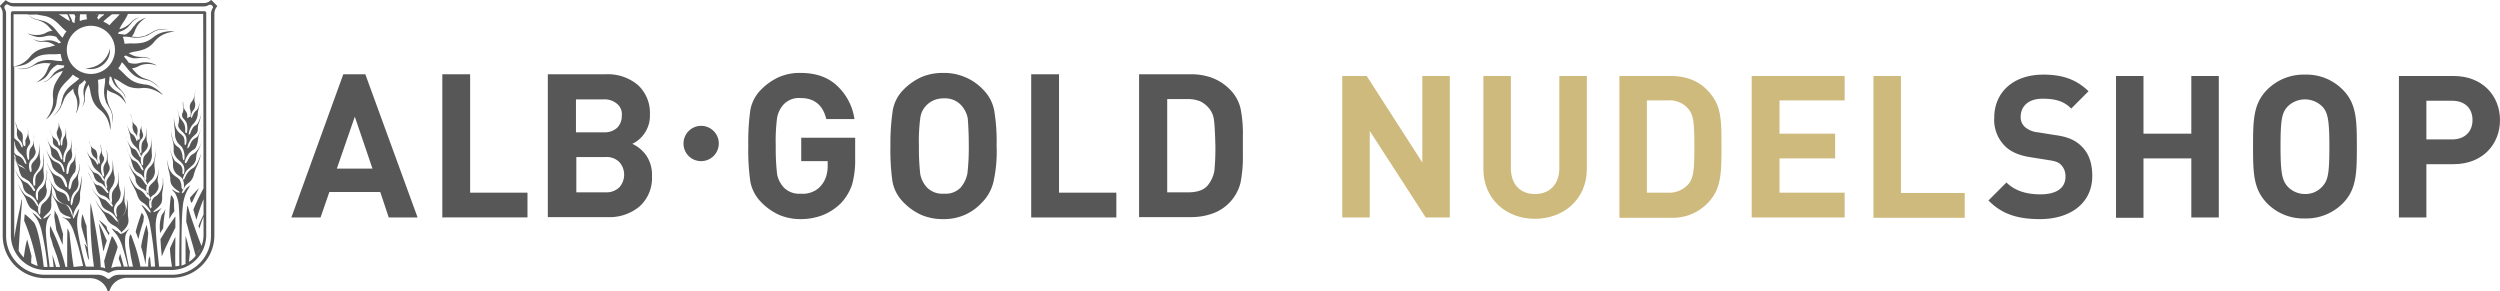 <svg xmlns="http://www.w3.org/2000/svg" width="600" height="69.932" viewBox="0 0 600 69.932">
  <g id="ALB-GOLD_Nudelshop_quer_large" transform="translate(300 34.966)">
    <g id="Gruppe_6915" data-name="Gruppe 6915" transform="translate(-300 -34.966)">
      <path id="Pfad_98678" data-name="Pfad 98678" d="M426.389,59.448h-5.862l-13.433-20.76v20.76H400.5V25.5h5.862l13.351,20.76V25.5h6.594V59.448Z" transform="translate(-78.356 -7.264)" fill="#ceba7c"/>
      <path id="Pfad_98679" data-name="Pfad 98679" d="M466.93,47.807c0,7.246-5.536,11.967-12.456,11.967S442.1,55.052,442.1,47.807V25.5h6.594V47.562c0,3.908,2.2,6.269,5.78,6.269s5.862-2.361,5.862-6.269V25.5h6.594V47.807Z" transform="translate(-86.089 -7.264)" fill="#ceba7c"/>
      <path id="Pfad_98680" data-name="Pfad 98680" d="M494.412,25.5c4.64,0,7.9,1.71,10.176,4.966C506.7,33.4,506.7,36.9,506.7,42.515s-.081,9.118-2.117,12.049a11.7,11.7,0,0,1-10.176,4.966H482.2V25.5Zm-5.617,5.862V53.505h5.048a6.052,6.052,0,0,0,4.966-2.117c1.221-1.465,1.384-3.582,1.384-8.955s-.163-7.49-1.384-8.955a5.841,5.841,0,0,0-4.966-2.117Z" transform="translate(-93.543 -7.264)" fill="#ceba7c"/>
      <path id="Pfad_98681" data-name="Pfad 98681" d="M543.507,31.362H527.876V39.34h13.351v5.943H527.876v8.223h15.631v5.943H521.2V25.5h22.307v5.862Z" transform="translate(-100.793 -7.264)" fill="#ceba7c"/>
      <path id="Pfad_98682" data-name="Pfad 98682" d="M563.694,53.587H579V59.53H557.1V25.5h6.594V53.587Z" transform="translate(-107.466 -7.264)" fill="#ceba7c"/>
      <path id="Pfad_98683" data-name="Pfad 98683" d="M615.016,29.089l-4.152,4.152c-1.791-1.791-3.826-2.361-6.92-2.361-3.5,0-5.21,1.954-5.21,4.315a3.136,3.136,0,0,0,.977,2.442,5.474,5.474,0,0,0,3.094,1.3l4.071.651c3.094.407,4.966,1.221,6.432,2.687,1.791,1.71,2.605,4.071,2.605,7.164,0,6.594-5.373,10.339-12.537,10.339-5.129,0-9.037-1.058-12.375-4.478l4.315-4.315c2.117,2.117,5.048,2.849,8.141,2.849,3.908,0,6.024-1.547,6.024-4.233a3.869,3.869,0,0,0-1.058-2.849c-.651-.651-1.384-.9-3.012-1.14l-4.071-.651c-2.849-.407-5.047-1.3-6.513-2.849a8.853,8.853,0,0,1-2.442-6.676c0-6.024,4.478-10.339,11.8-10.339C608.748,25.1,612.086,26.24,615.016,29.089Z" transform="translate(-113.768 -7.19)" fill="#575757"/>
      <path id="Pfad_98684" data-name="Pfad 98684" d="M653.268,59.448h-6.594V45.283H635.194V59.53H628.6V25.5h6.594V39.34h11.479V25.5h6.594Z" transform="translate(-120.757 -7.264)" fill="#575757"/>
      <path id="Pfad_98685" data-name="Pfad 98685" d="M690.493,28.682c3.338,3.338,3.419,7.246,3.419,13.677s-.081,10.339-3.419,13.677a12.326,12.326,0,0,1-9.037,3.582,12.194,12.194,0,0,1-9.037-3.582C669.081,52.617,669,48.791,669,42.359s.081-10.339,3.419-13.677a12.326,12.326,0,0,1,9.037-3.582A12.194,12.194,0,0,1,690.493,28.682Zm-13.27,4.152c-1.3,1.465-1.628,3.094-1.628,9.525s.407,8.06,1.628,9.525a5.736,5.736,0,0,0,4.233,1.872,5.454,5.454,0,0,0,4.233-1.872c1.3-1.465,1.628-3.012,1.628-9.525s-.407-8.141-1.628-9.525a5.9,5.9,0,0,0-8.467,0Z" transform="translate(-128.267 -7.19)" fill="#575757"/>
      <path id="Pfad_98686" data-name="Pfad 98686" d="M725.107,25.5c7,0,11.153,4.8,11.153,10.583s-4.152,10.583-11.153,10.583h-6.513V59.448H712V25.5Zm-6.513,5.862v9.362h6.187c3.012,0,4.885-1.872,4.885-4.64,0-2.849-1.872-4.64-4.885-4.64h-6.187Z" transform="translate(-136.261 -7.264)" fill="#575757"/>
      <g id="Gruppe_6914" data-name="Gruppe 6914">
        <path id="SCHRIFTZUG" d="M189.045,45.767a4.233,4.233,0,1,0-4.233-4.233,4.2,4.2,0,0,0,4.233,4.233m99.647,13.514V53.338H274.933V24.926h-6.676V59.281Zm-63.419-7.9a21.81,21.81,0,0,0,.733-6.187V40.15H213.061v5.617h6.35v1.3A8.62,8.62,0,0,1,219,49.593a6.5,6.5,0,0,1-1.71,2.605,5.83,5.83,0,0,1-4.315,1.384,5.178,5.178,0,0,1-4.071-1.465,6.607,6.607,0,0,1-1.628-3.175,54.137,54.137,0,0,1-.326-6.839,42.448,42.448,0,0,1,.326-6.757,6.516,6.516,0,0,1,1.628-3.256,5.106,5.106,0,0,1,3.989-1.465c3.338,0,5.373,1.71,6.187,5.047h6.757a13.5,13.5,0,0,0-4.071-7.9c-2.2-2.117-5.129-3.175-8.874-3.175a12.532,12.532,0,0,0-5.129.977,14.344,14.344,0,0,0-4.315,3.012,9.223,9.223,0,0,0-2.605,4.966,55.174,55.174,0,0,0-.488,8.548,54.457,54.457,0,0,0,.488,8.548,9.516,9.516,0,0,0,2.605,4.966,14.009,14.009,0,0,0,4.4,3.094,13.089,13.089,0,0,0,5.129.977,14.531,14.531,0,0,0,5.292-.977,13.012,13.012,0,0,0,4.4-2.931,12.322,12.322,0,0,0,2.605-4.4m-77.91,7.9V53.338H133.6V24.926h-6.676V59.281ZM312.138,36a5.361,5.361,0,0,0-1.221-2.931,6.425,6.425,0,0,0-2.035-1.628,7.822,7.822,0,0,0-2.931-.57H300.9V53.257h5.047c2.2,0,3.745-.57,4.64-1.628a7.656,7.656,0,0,0,1.628-3.5,55.2,55.2,0,0,0,.244-6.187c-.081-2.768-.163-4.722-.326-5.943m6.35,14.98a10.505,10.505,0,0,1-6.839,7.408,15.06,15.06,0,0,1-5.129.814H294.146V24.926h12.374a14.28,14.28,0,0,1,5.048.814,11.833,11.833,0,0,1,4.315,2.768,9.565,9.565,0,0,1,2.605,4.559,30.374,30.374,0,0,1,.57,6.676v4.4a32,32,0,0,1-.57,6.839M253.278,42.1a55.582,55.582,0,0,1-.326,6.594,7.426,7.426,0,0,1-1.628,3.419,4.991,4.991,0,0,1-3.989,1.465,5.178,5.178,0,0,1-4.071-1.465,6.607,6.607,0,0,1-1.628-3.175,53.541,53.541,0,0,1-.326-6.757,42.448,42.448,0,0,1,.326-6.757,5.139,5.139,0,0,1,1.221-2.768,5.616,5.616,0,0,1,1.954-1.465,6.069,6.069,0,0,1,2.524-.488,5.237,5.237,0,0,1,4.315,1.872,6.551,6.551,0,0,1,1.384,2.931c.081,1.058.244,3.338.244,6.594m6.676,0a45.163,45.163,0,0,0-.57-8.467,9.582,9.582,0,0,0-2.687-5.047,12.515,12.515,0,0,0-4.4-3.012,12.806,12.806,0,0,0-5.129-.977,13.212,13.212,0,0,0-5.21.977,14.344,14.344,0,0,0-4.315,3.012,9.223,9.223,0,0,0-2.605,4.966,53.1,53.1,0,0,0-.57,8.548,54.457,54.457,0,0,0,.488,8.548,9.516,9.516,0,0,0,2.605,4.966,14.009,14.009,0,0,0,4.4,3.094,13.089,13.089,0,0,0,5.129.977,12.532,12.532,0,0,0,5.129-.977,12.335,12.335,0,0,0,4.071-2.849,10.536,10.536,0,0,0,2.931-5.21,33.4,33.4,0,0,0,.733-8.548m-90.529,3.908a4.306,4.306,0,0,0-3.338-1.221h-7v8.467h7a4.427,4.427,0,0,0,3.338-1.221,4.55,4.55,0,0,0,0-6.024m-.57-14A4.621,4.621,0,0,0,165.6,30.95H159v7.9H165.6a4.49,4.49,0,0,0,3.256-1.058,3.987,3.987,0,0,0,1.14-2.931,3.2,3.2,0,0,0-1.14-2.849m3.663,9.607a8.374,8.374,0,0,1,3.338,2.768,8.176,8.176,0,0,1,1.384,4.966,9.153,9.153,0,0,1-2.931,7.246,11.172,11.172,0,0,1-7.653,2.605h-14.41V24.926h13.84a11.179,11.179,0,0,1,7.815,2.605,9.135,9.135,0,0,1,2.849,7.083,7.453,7.453,0,0,1-1.3,4.478,7.187,7.187,0,0,1-2.931,2.524m-62.361,5.943h-8.548L105.924,35.1Zm10.828,11.723L108.448,24.926h-5.292L90.7,59.281h7l2.117-6.106H112.03l2.035,6.106Z" transform="translate(-20.768 -7.097)" fill="#575757"/>
        <g id="WAPPEN">
          <path id="Pfad_98687" data-name="Pfad 98687" d="M36.505,71.075a2.3,2.3,0,0,1-.57-.9c-.081-.244-.163-.407-.081-.57l-.733-.733L33.9,67.9c.977,1.384,1.791,2.605,2.442,3.745A1.177,1.177,0,0,1,36.505,71.075Z" transform="translate(-10.209 -15.146)" fill="#575757"/>
          <path id="Pfad_98688" data-name="Pfad 98688" d="M29.037,66.2a9.253,9.253,0,0,0-.244,3.012c.326,1.221.733,2.605,1.221,4.233l.244.733-.488-.57a1.124,1.124,0,0,0-.244-.326c.244.977.488,2.117.814,3.419.081.244.244.407.326.651-.081-.407-.081-.9-.163-1.3-.081-.57-.081-1.058-.163-1.628-.163-1.872-.244-3.664-.326-5.455l-.244-.57C29.526,67.584,29.281,66.933,29.037,66.2Z" transform="translate(-9.254 -14.83)" fill="#575757"/>
          <path id="Pfad_98689" data-name="Pfad 98689" d="M21.614,66.4a10.5,10.5,0,0,1-.733-1.3,11.047,11.047,0,0,1-.081,1.465c.163,1.058.326,2.035.488,3.256h0c.57,1.3,1.058,2.524,1.547,3.582,0-.9,0-1.71.081-2.524A12.558,12.558,0,0,0,22.51,69.5C22.347,68.845,21.614,66.4,21.614,66.4Z" transform="translate(-7.774 -14.625)" fill="#575757"/>
          <path id="Pfad_98690" data-name="Pfad 98690" d="M61.126,62.082l.244-.244c.488-1.058.977-2.117,1.628-3.338-.733.733-1.465,1.547-2.2,2.361A4.408,4.408,0,0,0,61.126,62.082Z" transform="translate(-15.21 -13.398)" fill="#575757"/>
          <path id="Pfad_98691" data-name="Pfad 98691" d="M55.921,64.508c-.081-.977-.081-1.791-.081-2.687a2.361,2.361,0,0,0-.733-1.221h0a47.08,47.08,0,0,0-.407,5.78l.081-.163A8.924,8.924,0,0,1,55.921,64.508Z" transform="translate(-14.076 -13.789)" fill="#575757"/>
          <path id="Pfad_98692" data-name="Pfad 98692" d="M52.426,76.507c.57-1.465,1.3-3.012,2.28-4.966l.977-1.954V66.9c-.244.326-.407.57-.651.9-1.221,1.71-2.117,3.175-2.931,4.559C52.181,73.739,52.263,75.123,52.426,76.507Z" transform="translate(-13.593 -14.96)" fill="#575757"/>
          <path id="Pfad_98693" data-name="Pfad 98693" d="M35.528,72.4A37.293,37.293,0,0,0,33.9,68.9c.326,1.872.651,3.826,1.058,6.431l.081.326c.244-.814.488-1.71.814-2.524-.081-.163-.163-.407-.244-.57Z" transform="translate(-10.209 -15.331)" fill="#575757"/>
          <path id="Pfad_98694" data-name="Pfad 98694" d="M45.451,72.15a35.332,35.332,0,0,1,1.221-4.315c0-.407.081-.733.081-1.14,0-.081-.081-.163-.081-.244a7.509,7.509,0,0,0-.407-.651,43.326,43.326,0,0,0-1.384,4.233l-.081.407c.244.488.407,1.058.651,1.71Z" transform="translate(-12.236 -14.755)" fill="#575757"/>
          <path id="Pfad_98695" data-name="Pfad 98695" d="M46.4,74.692a32.138,32.138,0,0,1,1.058,4.233c.081-1.221.163-2.524.326-4.152.163-1.465.244-2.442.326-3.419-.163-.733-.244-1.384-.407-1.954a37.651,37.651,0,0,0-1.221,4.64C46.481,74.285,46.4,74.447,46.4,74.692Z" transform="translate(-12.533 -15.424)" fill="#575757"/>
          <path id="Pfad_98696" data-name="Pfad 98696" d="M53.284,64.6a3.194,3.194,0,0,1-.651,1.14c-.163.244-.326.407-.326.57a9.479,9.479,0,0,0-.407,2.28,15.048,15.048,0,0,0,.081,1.872c.244-.407.488-.733.733-1.14A35.951,35.951,0,0,1,53.284,64.6Z" transform="translate(-13.555 -14.528)" fill="#575757"/>
          <path id="Pfad_98697" data-name="Pfad 98697" d="M29.9,22.122A4.639,4.639,0,0,0,34.622,20.9a4.409,4.409,0,0,0,1.221-3.5A5.9,5.9,0,0,1,29.9,22.122Z" transform="translate(-9.466 -5.758)" fill="#575757"/>
          <path id="Pfad_98698" data-name="Pfad 98698" d="M56.9,4.484l-1.3-1.3L55.519,3.1h-.081a2.343,2.343,0,0,1-1.71.733H7.975a2.627,2.627,0,0,1-1.71-.651H6.1l-1.3,1.3v.163a2.627,2.627,0,0,1,.651,1.71V59.681A10.18,10.18,0,0,0,15.628,69.857H26.455a4.4,4.4,0,0,1,4.152,3.012c0,.081.081.163.244.163s.163-.081.244-.163a4.373,4.373,0,0,1,4.152-3.094H46.075A10.18,10.18,0,0,0,56.252,59.6V6.356a2.627,2.627,0,0,1,.651-1.71V4.565C56.985,4.565,56.9,4.484,56.9,4.484Zm-1.058.57a2.7,2.7,0,0,0-.407,1.3V59.681a9.364,9.364,0,0,1-9.362,9.362h-12.7a3.014,3.014,0,0,0-2.117.814.59.59,0,0,1-.814,0,3.429,3.429,0,0,0-2.117-.814h-12.7a9.364,9.364,0,0,1-9.362-9.362V6.356a2.46,2.46,0,0,0-.407-1.3V4.81a.7.7,0,0,1,.651-.651.3.3,0,0,1,.244.081,2.46,2.46,0,0,0,1.3.407H53.728a2.46,2.46,0,0,0,1.3-.407h.244a.7.7,0,0,1,.651.651A.252.252,0,0,1,55.845,5.054Z" transform="translate(-4.8 -3.1)" fill="#575757"/>
          <path id="Pfad_98699" data-name="Pfad 98699" d="M54.4,6.4H8.488C8.163,6.4,8,6.644,8,6.97V60.131a8.373,8.373,0,0,0,8.385,8.385H28.923a4.414,4.414,0,0,1,2.035.488.814.814,0,0,0,.977,0,4.181,4.181,0,0,1,2.035-.488H46.507a8.373,8.373,0,0,0,8.385-8.385V6.888C54.974,6.644,54.73,6.4,54.4,6.4Zm-20.271.733a14.555,14.555,0,0,1-1.058,1.14c-.407.407-.9.9-1.3,1.384l-.081.081h-.081a4.859,4.859,0,0,0-1.221-.733l-.163-.081.081-.163A18.385,18.385,0,0,1,31.772,7.54c.163-.163.326-.244.488-.407Zm-1.14,8.548a5.78,5.78,0,1,1-5.78-5.78A5.8,5.8,0,0,1,32.993,15.681ZM30.388,7.133h0a.252.252,0,0,0-.081.163v.081h-.081a6.607,6.607,0,0,0-1.058.9L29,8.435l-.081-.163c0-.081-.081-.081-.081-.163a.08.08,0,0,0-.081-.081l-.081-.081.081-.081.081-.081a5.609,5.609,0,0,0,.244-.651Zm-1.791,0-.081.163-.081-.163Zm-2.442,0a4.642,4.642,0,0,0,.081,1.058l.081.163h-.163a6.9,6.9,0,0,0-1.384.326l-.163.081L24.526,8.6a11.7,11.7,0,0,1,.081-1.465Zm-2.931,0h0c.081.163.163.244.163.326s0,.081.081.081V7.7a12.155,12.155,0,0,0-.163,1.384v.163l-.163-.081c-.081,0-.163-.081-.244-.081a.08.08,0,0,1-.081-.081h-.081V8.842a9.046,9.046,0,0,0-.57-1.3,1.776,1.776,0,0,0-.326-.407Zm-1.71,0a4.834,4.834,0,0,1,.326.651,5.609,5.609,0,0,1,.244.651l.081.326L21.84,8.6a7.432,7.432,0,0,1-1.058-.651c-.244-.163-.733-.488-1.3-.814Zm-7.571,0q.488.122,1.221.244a.615.615,0,0,1,.326.081,5.439,5.439,0,0,1,2.605.9A10.1,10.1,0,0,1,19.8,9.819c.407.407.9.9,1.384,1.3l.163.081-.081.163a4.859,4.859,0,0,0-.733,1.221l-.081.163-.244-.163a18.385,18.385,0,0,1-1.221-1.465c-.163-.163-.326-.407-.488-.57-.081-.081-.081-.163-.163-.163a6.07,6.07,0,0,0-1.384-1.14h0a7.53,7.53,0,0,0-.814-.407H16.06a8.307,8.307,0,0,0-1.221-.326,4.13,4.13,0,0,0-.733-.163,4.954,4.954,0,0,1-1.791-.977l-.163-.163h1.791Zm-5.292,0h3.419l.488.488a4.514,4.514,0,0,0,1.465.814l.407.081c.407.163.814.326,1.058.407a5.963,5.963,0,0,1,1.3.9c.407.407.814.9,1.058,1.14l.163.163h-.244a3.487,3.487,0,0,0-1.384.488,4.6,4.6,0,0,1-1.954.488,5.549,5.549,0,0,1-1.71-.163,2.517,2.517,0,0,0-.651-.163,4.834,4.834,0,0,0,.651.326,12.366,12.366,0,0,0,1.628.488,5.072,5.072,0,0,0,1.547-.081c.081,0,.163-.081.326-.081a4.258,4.258,0,0,1,2.28,0c.081,0,.163.081.244.081s.081,0,.163.081h.081v.081a6.607,6.607,0,0,0,.9,1.058l.163.163-.163.081a.3.3,0,0,1-.244.081l-.163.081-.081-.081-.081-.081a8.475,8.475,0,0,0-1.3-.488A3.738,3.738,0,0,0,17.2,13.4h-.081a5.84,5.84,0,0,0-1.058.081c-.244,0-.488.081-.651.081a4.679,4.679,0,0,1-1.547-.244,1.157,1.157,0,0,0-.488-.163,4.834,4.834,0,0,1,.651.326,2.962,2.962,0,0,0,1.3.244h.163a5.032,5.032,0,0,1,1.221.081,3.27,3.27,0,0,1,1.058.326,2.041,2.041,0,0,1,.57.326l.326.163-.326.081c-.407.081-.814.244-1.221.326a10.969,10.969,0,0,0-2.2.57,5.63,5.63,0,0,0-2.361,1.791,6.7,6.7,0,0,1-1.954,1.628,6.882,6.882,0,0,1-1.954.651V7.133Zm14.41,60.651c-.163-1.221-.407-2.605-.57-4.315-.163-1.384-.326-2.605-.407-3.826A7.939,7.939,0,0,0,21.6,58.5c-.081,1.954-.081,3.908-.081,6.594v2.687h-.407a39.732,39.732,0,0,0-3.012-8.467c-.244-.488-.407-.977-.651-1.384a6.162,6.162,0,0,0-.081,1.221,7.45,7.45,0,0,0,.081,1.3,14.09,14.09,0,0,1,.651,2.2c.326.733.57,1.547.9,2.361.326,1.058.57,1.954.814,2.768h-.977a25.111,25.111,0,0,0-.733-2.442c-.081-.163-.081-.326-.163-.488.081.651.163,1.384.244,2.035l.081.9h-.977l-.081-.9c-.407-3.012-.733-5.617-.814-7.734a10.019,10.019,0,0,1,.326-2.524,7.154,7.154,0,0,1,.57-1.058c.081-.163.244-.326.326-.488V55a2.195,2.195,0,0,0-.651.57,7.508,7.508,0,0,0-.651.407c-.081,0-.244.163-.407.163h-.163l.081-.163s0-.081.244-.326l.244-.244c.488-.488,1.14-.977,1.3-1.628a3.524,3.524,0,0,0,.081-1.3v-.733c0-.488.081-.814.081-1.14l.081-.488.163.488a5.42,5.42,0,0,0,.488.977l.081.163a7.392,7.392,0,0,1,.57,1.14,5.61,5.61,0,0,0,.244.651,3.737,3.737,0,0,0,.57,1.14,4.244,4.244,0,0,0,1.791.977c.081,0,.163.081.244.081l.326.163.081.163-.163.081H21.84c-.244,0-.488-.081-.733-.081-.163-.081-.57-.163-.814-.244h0a1.78,1.78,0,0,0,.407.244h.081a3.372,3.372,0,0,1,.977.733,8.113,8.113,0,0,1,1.221,2.2,69.535,69.535,0,0,1,2.117,7.49l.244,1.058-2.28.244Zm29.715-3.256.651-1.14A5.191,5.191,0,0,1,52.776,64.528ZM54.242,48.9c-.977,1.872-1.71,3.338-2.442,5.129l.733,2.442a45.42,45.42,0,0,1,1.71-4.966v3.745q-.733,1.465-1.221,2.687c.081.244.163.407.244.651a19.662,19.662,0,0,1,.977-2.849V60.05a7.483,7.483,0,0,1-.488,2.687c-.651-1.628-1.3-3.419-2.117-5.78-.57-1.628-.9-2.768-1.221-3.989a.615.615,0,0,1-.081.326,32.317,32.317,0,0,0-.244,3.663c.407,1.384.733,2.687,1.3,4.722.407,1.3.651,2.361.977,3.419a7,7,0,0,1-1.628,1.465c.081-.814.163-1.628.244-2.524a16.065,16.065,0,0,1-.57-2.117c-.163-.57-.326-1.058-.488-1.628v6.757a4.98,4.98,0,0,1-.977.407v-.651c0-4.966,0-10.991.326-13.6V53.13a10.56,10.56,0,0,1,.651-2.768,8.13,8.13,0,0,1,.733-1.465,4.8,4.8,0,0,0,.326-.651c-.163.081-.407.326-.57.407l-.407.407-.081.163a1.124,1.124,0,0,0-.244.326c0,.081-.326.488-.488.488l-.163.081v-.163a6.481,6.481,0,0,1,.9-1.71,5.267,5.267,0,0,1,.733-.651,2.457,2.457,0,0,0,.651-.651,3.706,3.706,0,0,0,.651-1.547c.081-.163.081-.326.163-.488l.244-.733.244-.488a7.64,7.64,0,0,0,.488-1.221,6.308,6.308,0,0,0,.488-1.872,9.156,9.156,0,0,1-1.3,2.931,2.067,2.067,0,0,1-.814.651c-.081.081-.244.163-.326.244a4.1,4.1,0,0,0-1.221,1.628l-.081.163c-.081.163-.163.244-.163.407l-.163.163-.081.081-.081-.081c-.244-.244.488-1.872.977-2.28.244-.244.488-.407.733-.651l.244-.244a2.94,2.94,0,0,0,.9-1.058,2.123,2.123,0,0,0,.244-.9,5.6,5.6,0,0,1,.163-1.058,4.363,4.363,0,0,1,.407-.9l.081-.163a9.476,9.476,0,0,0,.488-1.221c.081-.244.081-.488.163-.814v.163a5.162,5.162,0,0,1-1.384,2.524,2.135,2.135,0,0,1-.651.488c-.163.081-.326.244-.488.326a4.483,4.483,0,0,0-.733,1.14c-.326.57-.407.733-.57.733h-.081l-.081-.081a.564.564,0,0,1,0-.407,5.514,5.514,0,0,1,1.14-2.035c.163-.163.407-.326.57-.488.081-.081.163-.081.244-.163a1.431,1.431,0,0,0,.814-.977,7.561,7.561,0,0,0,.326-1.058v-.244c.081-.244.081-.57.163-.9a6.788,6.788,0,0,1,.326-.977c.081-.326.244-.733.326-1.14.081-.163.081-.57.163-.9v-.081h0v.081a1.033,1.033,0,0,0-.081.488,3.526,3.526,0,0,1-.081.407,7.792,7.792,0,0,1-.651,1.71,1.557,1.557,0,0,1-.733.733c-.081.081-.163.081-.244.163s-.244.163-.407.326a3.808,3.808,0,0,0-.651,1.14v.081c-.326.57-.407.733-.57.733h-.081v-.081a5.454,5.454,0,0,1,1.058-2.361l.407-.407.163-.163a4.913,4.913,0,0,0,.651-.651,1.939,1.939,0,0,0,.244-1.14,4.086,4.086,0,0,1,.163-.977,11.05,11.05,0,0,0,.733-2.931,7.77,7.77,0,0,1-.977,2.849,2.159,2.159,0,0,1-.488.407h0a1.526,1.526,0,0,0-.57.488,6.729,6.729,0,0,0-.57,1.058v.081a1.325,1.325,0,0,1-.244.488.252.252,0,0,1-.163.081h-.081v-.081a4.338,4.338,0,0,1,1.058-2.442,3.767,3.767,0,0,0,1.14-2.687c0-.163.081-.407.081-.57,0-.081.081-.163.081-.244,0-.163.081-.326.081-.488a13.391,13.391,0,0,0,.244-1.465,8.587,8.587,0,0,1-.407,1.547,1.773,1.773,0,0,1-.57.733l-.244.244a4.386,4.386,0,0,0-.57,1.058c-.081.163-.081.407-.244.326h-.081v-.081a2.547,2.547,0,0,1,.488-1.628,1.649,1.649,0,0,0,.488-1.14,1.617,1.617,0,0,0-.081-.9,1.587,1.587,0,0,1-.081-.651v-.814c0-.163.081-.326.081-.57s.081-.407.081-.57a.3.3,0,0,1,.081-.244c-.081.244-.081.488-.163.651-.081.326-.081.57-.163.9a2.09,2.09,0,0,1-.407.977c-.081.081-.081.163-.163.244a2.134,2.134,0,0,0-.407.733,2.375,2.375,0,0,0,.081,1.3,3.069,3.069,0,0,1,0,1.547V31.8H50.9l-.081-.081c-.488.488-.488.407-.488,0v-.081a1.718,1.718,0,0,0-.407-1.3,3.3,3.3,0,0,1-.407-.733,5.816,5.816,0,0,1-.163-1.628c0,.163-.081.244-.081.407a3.053,3.053,0,0,0,.081.9,2.718,2.718,0,0,1-.081,1.384.284.284,0,0,1-.081.163.919.919,0,0,0-.081.651c0,.407.244.57.488.9a2.924,2.924,0,0,1,.57.814,4.717,4.717,0,0,1,.081,2.361c-.081.081-.081.081-.163.081h-.081l-.081-.081a.4.4,0,0,1-.081-.244v-.57a3.375,3.375,0,0,0-.244-1.3,5.476,5.476,0,0,0-.57-.9,3.346,3.346,0,0,1-.651-1.058,6.51,6.51,0,0,1-.326-1.954v.244a6.327,6.327,0,0,0,.163,1.3c.081.326.081.651.163,1.14,0,.326-.081.57-.081.9a.3.3,0,0,1-.081.244,1.362,1.362,0,0,0,.081.977,5.605,5.605,0,0,0,.9,1.058,3.358,3.358,0,0,1,.814,1.058,3.1,3.1,0,0,1,0,1.954l-.081.081h-.081c-.163,0-.163-.163-.163-.326v-.407a2.974,2.974,0,0,0-.244-1.221,6.217,6.217,0,0,0-.733-.733,3.4,3.4,0,0,1-1.058-1.3,6.932,6.932,0,0,1-.488-2.524,7.7,7.7,0,0,0,.081,1.954v.163a16.232,16.232,0,0,1,.163,2.2,3.539,3.539,0,0,0,1.221,2.28l.163.163a1.429,1.429,0,0,1,.326.407,4.206,4.206,0,0,1,.488,2.931l-.081.081h-.081c-.081-.081-.081-.163-.163-.326,0-.163-.081-.326-.081-.57a3.872,3.872,0,0,0-.407-1.465,2.166,2.166,0,0,0-.814-.9A2.647,2.647,0,0,1,47,37.58a8.343,8.343,0,0,1-.488-3.012v1.058a5.539,5.539,0,0,0,.163,1.221l.081.244c.081.326.163.651.244,1.058a7.03,7.03,0,0,1,.081,1.221v.244a2.342,2.342,0,0,0,.244,1.3,4.142,4.142,0,0,0,1.058,1.3,6.032,6.032,0,0,1,.977,1.058A2.838,2.838,0,0,1,49.52,45.4l-.081.081h-.081c-.163,0-.163-.163-.163-.244v-.407a2.065,2.065,0,0,0-.163-.977c-.163-.488-.488-.651-.9-.977-.163-.081-.326-.244-.488-.326a1.094,1.094,0,0,1-.488-.57,7.216,7.216,0,0,1-.9-2.524,3.339,3.339,0,0,1-.081-.9,3.65,3.65,0,0,0,.081.977A5.627,5.627,0,0,0,46.589,41c.081.326.163.651.244,1.058a2.51,2.51,0,0,1,.081.814v.57a2.775,2.775,0,0,0,.488,1.547,2.588,2.588,0,0,0,.977.9,1.776,1.776,0,0,1,.407.326c.163.163.326.244.407.407a3.656,3.656,0,0,1,.326,2.117.3.3,0,0,1-.081.244l-.244.244-.163-.326c0-.081-.081-.163-.081-.244V48.49a3.817,3.817,0,0,0-.488-1.71,7.119,7.119,0,0,0-.814-.651,5.938,5.938,0,0,1-.9-.733,4.368,4.368,0,0,1-1.058-2.605c0-.244-.081-.57-.081-.814v-.163h0v1.221c.081.651.163,1.14.244,1.547l.081.163q.122.488.244,1.221a2.254,2.254,0,0,1,.081.733,3.267,3.267,0,0,0,.244,1.221,4.2,4.2,0,0,0,1.465,1.465c.081.081.163.163.244.163.244.163.244.244.244.244l.081.163H48.38a3.526,3.526,0,0,1-.407-.081,1.636,1.636,0,0,1-.651-.326,3.3,3.3,0,0,0-.733-.407h0a1.776,1.776,0,0,1,.326.407,2.561,2.561,0,0,1,.733.977,7.162,7.162,0,0,1,.651,2.442,76.384,76.384,0,0,1,.163,7.815c0,2.117-.081,4.315,0,6.676a4.087,4.087,0,0,1-.977.163V67.54c-.081-2.442,0-4.885,0-7h0c-.488.977-.9,1.872-1.3,2.768a36.283,36.283,0,0,0,.488,4.4H43.577c-.081-.814-.163-1.628-.244-2.361-.326-3.012-.57-5.7-.57-7.734a9.583,9.583,0,0,1,.407-2.524,5.053,5.053,0,0,1,.651-.977,1.776,1.776,0,0,1,.326-.407v-.081a5.712,5.712,0,0,1-.733.488,1.636,1.636,0,0,1-.651.326.86.86,0,0,1-.407.163h-.163l.081-.163q0-.122.244-.244l.244-.244A5,5,0,0,0,44.147,52.4a3.374,3.374,0,0,0,.163-1.221v-.733a4.927,4.927,0,0,1,.163-1.221v-.163a4.533,4.533,0,0,0,.081-1.547,6.582,6.582,0,0,0-.081-1.221v.977a4.544,4.544,0,0,1-.814,2.687,3.838,3.838,0,0,1-.814.814,2.121,2.121,0,0,0-1.058,2.361v.163a.3.3,0,0,1-.081.244l-.163.244-.163-.244c0-.081-.081-.081-.081-.163a3.137,3.137,0,0,1,.163-2.117,1.776,1.776,0,0,1,.326-.407,1.429,1.429,0,0,1,.407-.326,2.631,2.631,0,0,0,.9-.977A2.03,2.03,0,0,0,43.414,48a.489.489,0,0,0-.081-.326.615.615,0,0,0-.081-.326,2.669,2.669,0,0,1,0-.814c.081-.407.081-.733.163-1.058a6.643,6.643,0,0,0,.163-1.465v0a5.975,5.975,0,0,1-.733,2.605,3.4,3.4,0,0,1-.488.651c-.163.163-.326.244-.407.407a3.073,3.073,0,0,0-.814.977,4.3,4.3,0,0,0-.081,1.058v.407c0,.081,0,.244-.163.244h-.081l-.081-.081a2.924,2.924,0,0,1-.081-2.117,4.279,4.279,0,0,1,.9-1.14,2.743,2.743,0,0,0,.9-1.384,2.417,2.417,0,0,0,.081-1.3v-.244a5.391,5.391,0,0,1-.081-1.221,4.125,4.125,0,0,1,.163-1.058V41.57a5.766,5.766,0,0,0,.081-1.221c0-.407-.081-.733-.081-1.058a8.7,8.7,0,0,1-.244,3.012,4.063,4.063,0,0,1-.9,1.384,2.808,2.808,0,0,0-.733.977,4.74,4.74,0,0,0-.244,1.547V46.7a.842.842,0,0,1-.081.326h-.163l-.081-.081c-.081-.163-.488-2.035.244-2.931.081-.081.163-.244.244-.326a1.124,1.124,0,0,0,.244-.326A3.549,3.549,0,0,0,41.867,41c-.081-.9-.081-1.547-.081-2.2v-.163a8.024,8.024,0,0,0-.081-1.954,5.9,5.9,0,0,1-.244,2.524,4.52,4.52,0,0,1-.9,1.384,3.188,3.188,0,0,0-.651.814,2.967,2.967,0,0,0-.163,1.221v.407c0,.244-.081.326-.163.326h-.081l-.081-.081a3.474,3.474,0,0,1-.163-1.954,2.76,2.76,0,0,1,.733-1.14,2.921,2.921,0,0,0,.814-1.14,1.344,1.344,0,0,0,0-.977c0-.081-.081-.163-.081-.244a2.927,2.927,0,0,1-.163-.9v-1.14a6.9,6.9,0,0,0,0-1.3v-.244a14.731,14.731,0,0,1-.163,2.035,3.2,3.2,0,0,1-.488,1.058h0a1.941,1.941,0,0,0-.488.9,7,7,0,0,0-.081,1.3v.57c0,.163,0,.326-.163.326a.252.252,0,0,1-.163-.081,5.046,5.046,0,0,1-.163-2.361,1.941,1.941,0,0,1,.488-.9,1.307,1.307,0,0,0,.407-.9,1.916,1.916,0,0,0-.163-.651c0-.081-.081-.163-.081-.244a3.585,3.585,0,0,1-.163-1.3v-.977c0-.163-.081-.244-.081-.407a3.619,3.619,0,0,1,0,1.628,2.438,2.438,0,0,1-.326.814c.163.326,0,.488,0,.733a1.122,1.122,0,0,0,0,.733V36.6c0,.407,0,.488-.081.57l-.081.081h-.163l-.081-.081a2.549,2.549,0,0,1-.163-1.547,2.325,2.325,0,0,0-.081-1.3,1.38,1.38,0,0,0-.488-.651l-.163-.163a2.219,2.219,0,0,1-.488-.977c-.081-.326-.163-.57-.244-.9a1.916,1.916,0,0,1-.163-.651c0,.081.081.163.081.244.081.163.081.407.163.57a1.033,1.033,0,0,1,.081.488c0,.081.081.244.081.326a1.589,1.589,0,0,1,.081.57v.651a1.692,1.692,0,0,0,.081.9,1.894,1.894,0,0,0,.57,1.058,2.224,2.224,0,0,1,.57,1.547v.081l-.163.081H38.2c-.081,0-.163-.081-.163-.326a2.873,2.873,0,0,0-.651-1.058,1.124,1.124,0,0,0-.326-.244,1.508,1.508,0,0,1-.57-.651,6.48,6.48,0,0,1-.57-1.628,11.866,11.866,0,0,0,.326,1.384c.081.163.081.326.163.488l.081.326a1.509,1.509,0,0,1,.163.57,3.67,3.67,0,0,0,1.3,2.605,4.617,4.617,0,0,1,1.3,2.361v.081l-.081.081a.252.252,0,0,1-.163-.081,2.533,2.533,0,0,1-.326-.488v-.081c-.163-.244-.407-.733-.651-1.058a1.44,1.44,0,0,0-.651-.407,1.46,1.46,0,0,1-.57-.407A6.219,6.219,0,0,1,35.6,36.2a12.986,12.986,0,0,0,.977,2.849,2.168,2.168,0,0,1,.244.977,2.4,2.4,0,0,0,.407,1.058,4.912,4.912,0,0,0,.651.651c.081.081.163.081.163.163a4.985,4.985,0,0,1,.488.326,6.434,6.434,0,0,1,1.3,2.2V44.5l-.081.081c-.163.081-.244,0-.651-.651h0v-.081a11.909,11.909,0,0,0-.733-1.058c-.163-.163-.326-.244-.407-.326s-.244-.081-.326-.163a1.914,1.914,0,0,1-.814-.651,14.771,14.771,0,0,1-.814-1.628,3.526,3.526,0,0,1-.081-.407c-.081-.163-.081-.326-.163-.488v-.081h0a6.6,6.6,0,0,0,.244.9c.163.407.244.733.407,1.058s.244.57.407.977c.081.326.163.651.244.9l.081.244a3.488,3.488,0,0,0,.407,1.058,1.909,1.909,0,0,0,.9.9c.081.081.163.081.244.163a7.508,7.508,0,0,1,.651.407,8.181,8.181,0,0,1,1.3,1.954,1.089,1.089,0,0,1,.081.407v.081h-.081c-.163.081-.326-.163-.651-.651a5.974,5.974,0,0,0-.814-1.058,1.7,1.7,0,0,0-.488-.326,1.48,1.48,0,0,1-.651-.488,5.627,5.627,0,0,1-1.628-2.442c0-.081,0-.081-.081-.163.081.244.163.57.244.814a7.392,7.392,0,0,0,.57,1.14l.081.163c.163.326.326.57.488.9a2.168,2.168,0,0,1,.244.977,2,2,0,0,0,.326.9,3.713,3.713,0,0,0,.977.977.423.423,0,0,0,.326.163,4.942,4.942,0,0,1,.814.57c.488.407,1.384,1.872,1.14,2.2l-.081.081-.081-.081c-.081,0-.081-.081-.163-.163h0c-.081-.081-.081-.163-.163-.326l-.57-.407A3.987,3.987,0,0,0,39.1,49.385a.617.617,0,0,0-.326-.163,3.116,3.116,0,0,1-.9-.651A10.02,10.02,0,0,1,36.331,45.8h0a10.049,10.049,0,0,0,.651,1.872c.163.326.407.733.57,1.058l.244.488a2.892,2.892,0,0,1,.326.733c.081.163.081.326.163.407a4.127,4.127,0,0,0,.733,1.465,4.474,4.474,0,0,0,.733.57,4.475,4.475,0,0,1,.733.57s1.058,1.221,1.058,1.628v.163l-.163-.081c-.081,0-.163-.081-.57-.488l-.407-.407L40.32,53.7l-.407-.407a2.474,2.474,0,0,0-.57-.407,4.669,4.669,0,0,0,.326.57h0a8.867,8.867,0,0,1,.814,1.384,11.007,11.007,0,0,1,.9,2.768v.081A76.82,76.82,0,0,1,42.6,67.7h-.977c-.081-.9-.163-1.791-.244-2.524-.081.244-.244.488-.326.733a13.191,13.191,0,0,0-.081,1.791H39.1a36.688,36.688,0,0,0-1.791-6.35,7.836,7.836,0,0,0-.57-1.465c-.081.244-.244.407-.244.488a6.969,6.969,0,0,0-.081,2.28v.163c.081.651.244,1.3.326,2.2.163.733.326,1.547.57,2.687h-.977c-.326-1.628-.733-3.419-.9-4.966a11.947,11.947,0,0,1,.081-2.524,5.6,5.6,0,0,1,.488-1.058l.081-.081a1.779,1.779,0,0,1,.244-.407v-.081a4.078,4.078,0,0,1-.651.57,2.474,2.474,0,0,1-.57.407c-.244.163-.326.163-.407.163H34.54v-.163s0-.081.244-.326l.244-.244a3.727,3.727,0,0,0,1.14-1.71,3.5,3.5,0,0,0,0-1.3c0-.244-.081-.488-.081-.733V53.781a12.156,12.156,0,0,0-.081-1.547c-.081-.326-.163-.814-.244-1.221v0a3.964,3.964,0,0,1,.081.977,4.685,4.685,0,0,1-.488,2.768,1.99,1.99,0,0,1-.733.9,5.267,5.267,0,0,0-.651.733,4.214,4.214,0,0,0-.163,1.791v.407l.326.407-.081-.163c0-.081-.081-.081-.081-.163a3.171,3.171,0,0,1-.081-2.117,1.7,1.7,0,0,1,.326-.488c.081-.163.244-.244.407-.407a2.479,2.479,0,0,0,.733-1.058,2.2,2.2,0,0,0,.163-1.547c0-.081-.081-.244-.081-.326s-.081-.163-.081-.244a2.51,2.51,0,0,1-.081-.814V50.606a8.747,8.747,0,0,0,0-1.465,4.2,4.2,0,0,0-.163-.9,3.651,3.651,0,0,1,.081.9,7.993,7.993,0,0,1-.407,2.687,1.773,1.773,0,0,1-.407.651c-.163.163-.244.326-.407.407a1.782,1.782,0,0,0-.651,1.14,2.425,2.425,0,0,0,.081,1.058v.081c0,.163.081.244.081.326a.489.489,0,0,1-.081.326l-.163-.244-.081-.081a2.641,2.641,0,0,1-.326-2.117,3.066,3.066,0,0,1,.733-1.221,2.786,2.786,0,0,0,.733-1.465,2.325,2.325,0,0,0-.081-1.3c0-.081-.081-.163-.081-.244q-.122-.488-.244-1.221v-1.3a6.581,6.581,0,0,0-.081-1.221c-.081-.407-.163-.733-.244-1.058a7.754,7.754,0,0,1,.163,3.012,3.126,3.126,0,0,1-.733,1.465,4.616,4.616,0,0,0-.651,1.058,4.818,4.818,0,0,0-.081,1.547v.57c0,.163,0,.326-.081.326h-.163l-.081-.081a4.108,4.108,0,0,1-.163-2.931,1.78,1.78,0,0,0,.244-.407l.163-.244a3.7,3.7,0,0,0,.733-2.442,13.057,13.057,0,0,1-.326-2.2v-.163a8.9,8.9,0,0,0-.326-1.954,7.175,7.175,0,0,1,.081,2.605,4.539,4.539,0,0,1-.733,1.547,8.581,8.581,0,0,0-.57.9,2.076,2.076,0,0,0,0,1.221c0,.163.081.244.081.407s0,.326-.081.326h-.081l-.081-.081a3.672,3.672,0,0,1-.407-1.954,2.833,2.833,0,0,1,.57-1.221,5.815,5.815,0,0,0,.651-1.221,1.922,1.922,0,0,0-.081-.977c0-.081-.081-.163-.081-.244a2.389,2.389,0,0,1-.244-.814,5.375,5.375,0,0,1-.081-1.14,8.117,8.117,0,0,0-.163-1.3c0-.081,0-.163-.081-.163a8.31,8.31,0,0,1,.081,1.954,1.765,1.765,0,0,1-.407,1.14h0a3.524,3.524,0,0,0-.407.977,3.626,3.626,0,0,0,.081,1.3v.081c0,.163.081.326.081.488,0,.081,0,.326-.163.326a.252.252,0,0,1-.163-.081,4.37,4.37,0,0,1-.407-2.361,1.531,1.531,0,0,1,.407-.9,2,2,0,0,0,.326-.977,1.216,1.216,0,0,0-.244-.57A.284.284,0,0,0,30.062,41a3.832,3.832,0,0,1-.326-1.3v-.081a3.462,3.462,0,0,0-.163-.9.423.423,0,0,0-.163-.326,4.574,4.574,0,0,1,.244,1.628,2.389,2.389,0,0,1-.244.814,1.916,1.916,0,0,0-.163.651,2.512,2.512,0,0,0,.081.733V42.3c.081.488.081.488,0,.57v.081h-.163l-.081-.081a2.011,2.011,0,0,1-.326-1.547,3.375,3.375,0,0,0-.244-1.3,1.283,1.283,0,0,0-.57-.57c-.081-.081-.163-.081-.244-.163a1.839,1.839,0,0,1-.651-.9,3.4,3.4,0,0,1-.326-.814c-.081-.244-.163-.407-.244-.651,0,.081.081.163.081.244.081.163.163.407.244.57a1.157,1.157,0,0,1,.163.488c0,.081.081.163.081.244a1.509,1.509,0,0,1,.163.57,1.793,1.793,0,0,1,.081.651,1.753,1.753,0,0,0,.163.9,1.842,1.842,0,0,0,.733.977A2.977,2.977,0,0,1,29,43.035v.081l-.081.081c-.163.081-.326-.163-.326-.244a3.076,3.076,0,0,0-.733-.977c-.081-.081-.244-.163-.326-.244a2.195,2.195,0,0,1-.651-.57,4.949,4.949,0,0,1-.733-1.465,13.179,13.179,0,0,0,.488,1.384l.244.488c.081.081.081.163.163.244a3.969,3.969,0,0,0,.244.57,3.985,3.985,0,0,0,1.628,2.442,5.043,5.043,0,0,1,1.547,2.117v.081l-.081.081h-.163a3.1,3.1,0,0,1-.407-.488v-.081A4.723,4.723,0,0,0,29,45.559a4.8,4.8,0,0,0-.651-.326h-.081a2.04,2.04,0,0,1-.57-.326A6.712,6.712,0,0,1,26.155,42.3a9.31,9.31,0,0,0,1.384,2.687,7.932,7.932,0,0,1,.407.9,2.523,2.523,0,0,0,.488,1.058,2.244,2.244,0,0,0,.733.57c.081,0,.163.081.244.081l.488.244a6.407,6.407,0,0,1,1.547,2.035v.081l-.081.081c-.163.081-.244,0-.733-.57a5.111,5.111,0,0,0-.9-.977l-.488-.244a.489.489,0,0,0-.326-.081,1.4,1.4,0,0,1-.9-.57,7.54,7.54,0,0,1-.977-1.547c-.081-.081-.081-.244-.163-.407a1.375,1.375,0,0,1-.163-.407.08.08,0,0,0-.081-.081h0a4.179,4.179,0,0,0,.326.814,3.849,3.849,0,0,0,.57.977,8.879,8.879,0,0,1,.488.9,5.613,5.613,0,0,1,.326.814l.081.244a5.353,5.353,0,0,0,.488.977,1.937,1.937,0,0,0,1.058.733c.081,0,.163.081.244.081a4.834,4.834,0,0,1,.651.326A5.423,5.423,0,0,1,32.342,52.8c.163.244.163.326.081.407v.081h0c-.163.081-.326-.081-.733-.57a11.053,11.053,0,0,0-.977-.977,3.97,3.97,0,0,0-.57-.244,3.569,3.569,0,0,1-.733-.407,4.875,4.875,0,0,1-1.872-2.2c0-.081-.081-.081-.081-.163a6.456,6.456,0,0,0,.326.733,5.94,5.94,0,0,0,.733,1.058l.163.163a2.924,2.924,0,0,1,.57.814c.163.326.244.651.407.977a2.2,2.2,0,0,0,.407.9,3.085,3.085,0,0,0,1.058.814c.081.081.244.081.326.163a4.313,4.313,0,0,1,.814.488c.488.326,1.547,1.71,1.384,2.035l-.081.081-.081-.081c-.081,0-.081-.081-.163-.163l-.244-.244-.163-.163a5,5,0,0,0-1.547-1.384c-.163-.081-.244-.081-.326-.163a1.941,1.941,0,0,1-.9-.488,10.207,10.207,0,0,1-1.872-2.605h0a8.422,8.422,0,0,0,.9,1.71,11.91,11.91,0,0,1,.733,1.058l.326.407a2.856,2.856,0,0,1,.407.651,1.78,1.78,0,0,0,.244.407,3.923,3.923,0,0,0,.977,1.384,3.823,3.823,0,0,0,.733.488,7.159,7.159,0,0,1,.814.488s1.221,1.058,1.221,1.465v.163h-.163c-.081,0-.244-.081-.57-.407a.636.636,0,0,1-.326-.326h-.326c-.163-.163-.326-.244-.407-.326a4.833,4.833,0,0,0-.651-.326c.081.163.244.326.407.57h0c.244.326.57.651.977,1.221A10.839,10.839,0,0,1,34.784,62.9v.081c.326.977.814,2.605,1.3,4.722H35.11c-.326-1.14-.57-2.2-.9-3.094,0,.081-.081.244-.081.326l-.244.814c.244.733.488,1.3.651,1.954h-.651a4.381,4.381,0,0,0-1.791.326c.244-.977.57-2.035.977-3.256.244-.651.407-1.221.57-1.791a8.71,8.71,0,0,0-.977-2.117,2.158,2.158,0,0,0-.407-.488c-.407,1.058-.733,2.28-1.221,3.826-.244.733-.407,1.465-.651,2.117.081.57.163,1.221.244,1.791a2.254,2.254,0,0,0-1.058-.244,27.5,27.5,0,0,0-.407-3.989c-.651-4.559-1.14-7.327-2.035-11.479a83.289,83.289,0,0,0,.163,8.955c.163,2.605.407,4.478.651,6.35H25.992a71.951,71.951,0,0,1-1.954-8.711V58.91a11.14,11.14,0,0,1-.081-2.849c.081-.651.244-1.14.326-1.547v-.081c.081-.244.081-.488.163-.651a2.474,2.474,0,0,0-.407.57l-.244.488c-.081.081-.081.244-.163.326l-.163.244c-.244.488-.326.57-.326.651l-.163.081-.081-.163a4.756,4.756,0,0,1,.488-1.872,7.16,7.16,0,0,1,.488-.814,7.159,7.159,0,0,0,.488-.814,3.785,3.785,0,0,0,.244-1.628v-.488a3.372,3.372,0,0,1,.081-.814l.081-.488a8.118,8.118,0,0,0,.163-1.3,7.838,7.838,0,0,0,0-1.954h0a11.171,11.171,0,0,1-.488,3.175,2.425,2.425,0,0,1-.57.9,1.124,1.124,0,0,0-.244.326,3.371,3.371,0,0,0-.733,1.872l-.081.244c0,.163-.081.244-.081.326a.82.82,0,0,0-.081.244l-.081.081-.081-.081c-.326-.244,0-1.954.326-2.442a2.924,2.924,0,0,1,.57-.814l.244-.244a2.833,2.833,0,0,0,.57-1.221,3.908,3.908,0,0,0,0-.977,4.3,4.3,0,0,1-.081-1.058,4.086,4.086,0,0,1,.163-.977l.081-.163a5.665,5.665,0,0,0,.163-1.3,3.054,3.054,0,0,0-.081-.814v.163a5.071,5.071,0,0,1-.651,2.849,2.248,2.248,0,0,1-.488.651c-.163.163-.244.326-.407.488a4.915,4.915,0,0,0-.407,1.3c-.163.651-.244.814-.407.814H22l-.081-.081c-.081-.081-.081-.163-.081-.407a6.7,6.7,0,0,1,.57-2.28,7.509,7.509,0,0,0,.407-.651c.081-.081.081-.163.163-.244a1.707,1.707,0,0,0,.57-1.14,2.69,2.69,0,0,0,0-1.14v-.163c0-.244-.081-.57-.081-.977v-2.2c0-.163-.081-.57-.081-.9v.081a1.033,1.033,0,0,0,.081.488v.407h0a7.99,7.99,0,0,1-.163,1.791,1.847,1.847,0,0,1-.488.9l-.244.244c-.081.163-.244.244-.326.488a5.356,5.356,0,0,0-.326,1.221v.081c-.163.651-.163.814-.407.814h-.081l-.081-.081a6.022,6.022,0,0,1,.407-2.524,1.7,1.7,0,0,0,.326-.488c.081-.081.081-.163.163-.163a1.909,1.909,0,0,0,.407-.814,2.69,2.69,0,0,0,0-1.14,3.649,3.649,0,0,1-.081-.977,12.409,12.409,0,0,0,0-3.012,7.091,7.091,0,0,1-.244,3.012c-.081.244-.244.326-.407.488h0a4.516,4.516,0,0,0-.488.651,5.052,5.052,0,0,0-.407,1.465v.081a4.59,4.59,0,0,1-.081.57.252.252,0,0,1-.163.081H20.7l-.081-.081a4.64,4.64,0,0,1,.407-2.605,3.449,3.449,0,0,0,.326-2.931c0-.163-.081-.326-.081-.57v-.814a13.224,13.224,0,0,0-.163-1.465,5.458,5.458,0,0,1,0,1.628,1.889,1.889,0,0,1-.326.814.617.617,0,0,0-.163.326,2.719,2.719,0,0,0-.244,1.221c0,.163,0,.244-.081.326v.163H20.13l-.081-.081a2.921,2.921,0,0,1,0-1.71,1.867,1.867,0,0,0,.163-1.221,2.886,2.886,0,0,0-.244-.9,3.969,3.969,0,0,1-.244-.57c-.081-.163-.081-.407-.163-.57a.615.615,0,0,0-.081-.326c0-.163-.081-.326-.081-.488s-.081-.407-.081-.57v-.244a1.587,1.587,0,0,0,.081.651c0,.326.081.651.081.9a2.4,2.4,0,0,1-.163,1.058.3.3,0,0,0-.081.244,2.389,2.389,0,0,0-.244.814,4.021,4.021,0,0,0,.407,1.3,2.994,2.994,0,0,1,.407,1.547v.081l-.163.081H19.56c-.081,0-.081-.081-.244-.488v-.081a1.636,1.636,0,0,0-.326-.651,2.763,2.763,0,0,0-.488-.488,2.195,2.195,0,0,1-.57-.651,4.52,4.52,0,0,1-.57-1.547.734.734,0,0,0,.081.407,3.968,3.968,0,0,0,.326.9,3.832,3.832,0,0,1,.326,1.3v.244a1.793,1.793,0,0,0,.081.651,2.1,2.1,0,0,0,.733.733,1.853,1.853,0,0,1,.733.651,4.747,4.747,0,0,1,.733,2.28.08.08,0,0,1-.081.081H20.13c-.081,0-.163-.163-.163-.244-.081-.081-.081-.244-.163-.407l-.081-.081a5.612,5.612,0,0,0-.57-1.221,2.067,2.067,0,0,0-.814-.651,2.816,2.816,0,0,1-.9-.814,7.36,7.36,0,0,1-.814-1.791.3.3,0,0,0,.081.244c.163.488.244.814.407,1.221.163.326.244.651.407,1.058.081.326.081.57.163.9v.244a1.29,1.29,0,0,0,.407.977,3.67,3.67,0,0,0,1.14.814,2.645,2.645,0,0,1,1.058.814,3.58,3.58,0,0,1,.57,1.872v.081h-.081a.26.26,0,0,1-.244-.244c-.081-.163-.081-.244-.163-.407a3.729,3.729,0,0,0-.57-1.14,3.362,3.362,0,0,0-.9-.57,3.07,3.07,0,0,1-1.3-.977,6.621,6.621,0,0,1-1.14-2.28,10.049,10.049,0,0,0,.651,1.872l.081.163a15.554,15.554,0,0,1,.733,2.117c.163.814.977,1.384,1.71,1.872a.423.423,0,0,0,.326.163,1.124,1.124,0,0,1,.326.244,3.659,3.659,0,0,1,1.221,2.687v.081l-.163.081h0q-.122,0-.244-.244l-.244-.488a5.532,5.532,0,0,0-.733-1.384,2.872,2.872,0,0,0-1.058-.651,3.07,3.07,0,0,1-1.3-.977,7.174,7.174,0,0,1-1.221-2.768c.081.326.163.651.244,1.058.163.407.326.733.488,1.14l.081.163a10.9,10.9,0,0,1,.488.977,9.874,9.874,0,0,1,.407,1.14l.081.244a2.414,2.414,0,0,0,.57,1.221,3.659,3.659,0,0,0,1.3.977,5.314,5.314,0,0,1,1.221.814,2.648,2.648,0,0,1,.651,2.035L22,51.99h-.081c-.163,0-.163-.163-.244-.244,0-.081-.081-.163-.081-.244V51.42a3.009,3.009,0,0,0-.407-.9,2.1,2.1,0,0,0-1.058-.651,3.97,3.97,0,0,0-.57-.244,1.772,1.772,0,0,1-.651-.407,7.138,7.138,0,0,1-1.547-2.2,4.98,4.98,0,0,1-.407-.977l.163.488a3.97,3.97,0,0,0,.244.57c.081.244.244.488.326.733v.081l.326.57a5.42,5.42,0,0,1,.488.977,1.874,1.874,0,0,1,.244.733c0,.081.081.163.081.326,0,.081.081.244.081.326a2.429,2.429,0,0,0,.9,1.3,3.007,3.007,0,0,0,1.14.57,1.157,1.157,0,0,0,.488.163,1.7,1.7,0,0,1,.488.326,3.351,3.351,0,0,1,.9,1.954v.651l-.326-.9a.3.3,0,0,1-.081-.244l-.081-.163c-.244-.488-.488-1.221-.9-1.465a2.2,2.2,0,0,0-.9-.407,3.971,3.971,0,0,1-1.058-.488,4.048,4.048,0,0,1-1.628-2.2h0V48.9c0-.244-.081-.57-.081-.9l-.081-.488v.244a3.284,3.284,0,0,1,0,.9l-.081,1.058-.244-.651h0v.081c.081.163.081.407.163.651h0a3.175,3.175,0,0,1-.651,1.547,3.667,3.667,0,0,1-.733.814,6.217,6.217,0,0,0-.733.733,3.776,3.776,0,0,0-.326,1.71v.163A.3.3,0,0,1,15,55l-.163.244L14.757,55c0-.081-.081-.081-.081-.163a3.135,3.135,0,0,1,.081-2.117,1.7,1.7,0,0,1,.326-.488l.407-.407a3.074,3.074,0,0,0,.814-.977A3.423,3.423,0,0,0,16.63,49.3c0-.081-.081-.244-.081-.326s-.081-.163-.081-.326-.081-.488-.081-.814a4.125,4.125,0,0,1,.163-1.058c0-.244.081-.488.081-.733l.081-.651v-.081a3.651,3.651,0,0,0-.081-.9v.9a9.308,9.308,0,0,1-.57,2.605,2.856,2.856,0,0,1-.407.651l-.407.407a1.937,1.937,0,0,0-.733,1.058q0,.488,0,.977v.407a.489.489,0,0,1-.081.326H14.35l-.081-.081a2.777,2.777,0,0,1-.163-2.117,4.008,4.008,0,0,1,.814-1.221,4.063,4.063,0,0,0,.9-1.384,3.626,3.626,0,0,0,.081-1.3V45.4a5.391,5.391,0,0,1-.081-1.221c0-.407.081-.814.081-1.14v-.244a3.076,3.076,0,0,0,0-1.221,4.125,4.125,0,0,0-.163-1.058,9.06,9.06,0,0,1-.081,3.012,3.141,3.141,0,0,1-.9,1.384,3.827,3.827,0,0,0-.733.977,4.758,4.758,0,0,0-.163,1.547v.488a.476.476,0,0,1-.081.326h-.163l-.081.163a3.719,3.719,0,0,1,.163-2.931,1.124,1.124,0,0,0,.244-.326c.081-.081.163-.244.244-.326a3.589,3.589,0,0,0,.9-2.361,11.162,11.162,0,0,1-.163-2.2V40.1a8.259,8.259,0,0,0-.163-1.954,6.592,6.592,0,0,1-.163,2.605,3.731,3.731,0,0,1-.9,1.465,7.119,7.119,0,0,0-.651.814,2.048,2.048,0,0,0-.081,1.221v.407c0,.163,0,.326-.163.326h-.081l-.081-.081a3.348,3.348,0,0,1-.244-1.954,2.14,2.14,0,0,1,.733-1.14,3.415,3.415,0,0,0,.733-1.14,1.344,1.344,0,0,0,0-.977c0-.081-.081-.163-.081-.244-.081-.244-.163-.57-.244-.9V35.952a7.347,7.347,0,0,1-.081,1.954,2.131,2.131,0,0,1-.488,1.058,2.219,2.219,0,0,0-.488.977,7,7,0,0,0-.081,1.3v.488c0,.081,0,.326-.163.326a.252.252,0,0,1-.163-.081,4.845,4.845,0,0,1-.244-2.361,3.009,3.009,0,0,1,.407-.9,1.484,1.484,0,0,0,.407-.9,1.916,1.916,0,0,0-.163-.651.284.284,0,0,0-.081-.163,7.331,7.331,0,0,1-.244-1.3v-.081a3.339,3.339,0,0,0-.081-.9c0-.163-.081-.244-.081-.407a5.042,5.042,0,0,1,.081,1.628,2.438,2.438,0,0,1-.326.814,3.969,3.969,0,0,1-.244.57c-.081.163,0,.488,0,.733v.081c0,.407,0,.488-.081.57l-.081.081h-.163l-.081-.081a3.11,3.11,0,0,1-.244-1.547,3.414,3.414,0,0,0-.081-1.3,2.248,2.248,0,0,0-.488-.651c-.081-.081-.163-.163-.244-.163a2.75,2.75,0,0,1-.57-.9,3.968,3.968,0,0,0-.326-.9c-.081-.244-.163-.407-.244-.651,0,.081.081.163.081.244.081.163.081.407.163.57A5.188,5.188,0,0,0,9.3,34l.081.244a1.589,1.589,0,0,1,.081.57v.651a1.692,1.692,0,0,0,.081.9,1.81,1.81,0,0,0,.651,1.058,2.309,2.309,0,0,1,.651,1.547v.081h-.081c-.163.081-.244-.163-.326-.326a4.616,4.616,0,0,0-.651-1.058c-.081-.081-.244-.163-.326-.244a2.457,2.457,0,0,1-.651-.651,6.3,6.3,0,0,1-.57-1.3v.081c.081.407.244.733.326,1.14a1.509,1.509,0,0,1,.163.57l.081.244a1.509,1.509,0,0,1,.163.57,3.772,3.772,0,0,0,1.384,2.524,4.714,4.714,0,0,1,1.384,2.28v.081l-.081.081H11.5a4.822,4.822,0,0,1-.326-.488v-.081a2.808,2.808,0,0,0-.733-.977,2.856,2.856,0,0,0-.651-.407H9.71a2.041,2.041,0,0,1-.57-.326,5.67,5.67,0,0,1-.977-1.628v.163A8.683,8.683,0,0,0,8.9,40.837a2.123,2.123,0,0,1,.244.9,2.4,2.4,0,0,0,.407,1.058,1.641,1.641,0,0,0,.733.57.284.284,0,0,1,.163.081c.163.081.326.244.488.326a5.489,5.489,0,0,1,1.384,2.2v.081l.488-.081c-.163.081-.244,0-.651-.651a11.966,11.966,0,0,0-.814-1.058c-.163-.081-.326-.244-.488-.326-.081-.081-.244-.081-.326-.163a1.539,1.539,0,0,1-.814-.651A5.026,5.026,0,0,1,8.9,41.488c-.081,0-.081-.081-.163-.244,0-.081-.081-.163-.081-.244v.163a1.375,1.375,0,0,1,.163.407c.163.407.326.733.488,1.058s.244.57.407.977a1.856,1.856,0,0,1,.244.9l.081.244a9.131,9.131,0,0,0,.407,1.058c.244.488.57.57.977.814.081.081.163.081.244.163a7.509,7.509,0,0,1,.651.407A7.978,7.978,0,0,1,13.7,49.059a.358.358,0,0,1,.081.407v.081H13.7c-.163.081-.326-.081-.651-.651a10.311,10.311,0,0,0-.9-1.058,1.7,1.7,0,0,0-.488-.326,3.57,3.57,0,0,1-.733-.407,5.354,5.354,0,0,1-1.71-2.361c0-.081,0-.081-.081-.163a7.685,7.685,0,0,0,.244.733,3.808,3.808,0,0,0,.651,1.14l.081.163a4.312,4.312,0,0,1,.488.814,4.59,4.59,0,0,1,.326.977v.081a3.968,3.968,0,0,0,.326.9,2.526,2.526,0,0,0,.977.9c.081.081.163.081.326.163a4.942,4.942,0,0,1,.814.57c.488.407,1.384,1.872,1.221,2.2l-.081.081-.081-.081-.163-.163a.423.423,0,0,1-.163-.326l-.163-.163a3.987,3.987,0,0,0-1.384-1.465.617.617,0,0,0-.326-.163,3.362,3.362,0,0,1-.9-.57A7.828,7.828,0,0,1,9.71,47.594h0a7.427,7.427,0,0,0,.733,1.791,8.136,8.136,0,0,0,.651,1.14l.244.407a2.011,2.011,0,0,1,.326.733,1.375,1.375,0,0,1,.163.407,6.6,6.6,0,0,0,.814,1.465,4.474,4.474,0,0,0,.733.57,4.942,4.942,0,0,1,.814.57,9.525,9.525,0,0,1,1.14,1.547v.163l-.163-.081c-.081,0-.163-.081-.57-.407l-.488-.488c-.163-.163-.326-.326-.407-.326-.163-.081-.407-.326-.57-.407.081.163.244.326.407.57h0a11.538,11.538,0,0,1,.9,1.3,11.905,11.905,0,0,1,.977,2.687v.081a63.217,63.217,0,0,1,1.384,8.467h-.9c-.651-5.536-1.465-9.118-2.28-10.583a19.4,19.4,0,0,0-2.28-2.117c-.081.57-.081,1.058-.163,1.547a50.964,50.964,0,0,1,2.687,8.385c.244.977.407,1.791.57,2.524a8.823,8.823,0,0,1-1.547-.651,12.023,12.023,0,0,1,.081-1.71c-.407-1.547-.733-2.849-1.058-3.989a22.153,22.153,0,0,0-.57,2.687c-.081.57-.163,1.14-.244,1.628a7.742,7.742,0,0,1-1.221-1.628c.163-3.175.407-6.513.733-10.991l.081-1.221a.08.08,0,0,0-.081-.081c-.244,1.058-.407,2.117-.733,3.5-.407,1.954-.733,3.745-.977,5.292v.651c0-.326-.081-.57-.081-.9V19.67H9.14a9.023,9.023,0,0,0,2.035-.407,5.165,5.165,0,0,0,1.71-.977c.081-.081.163-.163.244-.163A5.578,5.578,0,0,1,15.653,16.9a11.135,11.135,0,0,1,2.28-.163,15.048,15.048,0,0,0,1.872-.081h.081l.081.081a6.9,6.9,0,0,0,.326,1.384l.081.163-.163.081a9.9,9.9,0,0,1-1.872-.163c-.244,0-.488-.081-.733-.081h-.244a6.387,6.387,0,0,0-1.791.163c-.407.081-.651.244-.814.244h-.081a9.486,9.486,0,0,0-1.058.651,7.509,7.509,0,0,1-.651.407,4.285,4.285,0,0,1-1.954.57,11.526,11.526,0,0,1-1.547.081,7.838,7.838,0,0,0,1.954,0,4.939,4.939,0,0,0,1.547-.488l.326-.163a6.36,6.36,0,0,1,.977-.407,10.286,10.286,0,0,1,1.547-.326,8.865,8.865,0,0,1,1.547.081h.244l-.163.163a4.875,4.875,0,0,0-.651,1.3,6.122,6.122,0,0,1-.977,1.71,8.155,8.155,0,0,1-1.3,1.14,2.437,2.437,0,0,1-.651.326l.733-.244a8.481,8.481,0,0,0,1.465-.814,4.5,4.5,0,0,0,.977-1.14c.081-.081.081-.163.163-.244a4.756,4.756,0,0,1,1.547-1.628c.081-.081.163-.081.244-.163.081,0,.081-.081.163-.081h.163a12.155,12.155,0,0,0,1.384.163h.163l-.081.163c0,.081-.081.163-.081.244a.08.08,0,0,1-.081.081V20h-.163a9.046,9.046,0,0,0-1.3.57c-.244.163-.407.326-.57.407l-.081.081a9.35,9.35,0,0,0-.651.814c-.163.163-.326.407-.407.488a3.115,3.115,0,0,1-1.3.9l-.488.244.733-.244a3.945,3.945,0,0,0,1.058-.733l.163-.081a6.659,6.659,0,0,1,.9-.814,6.082,6.082,0,0,1,.977-.57,5.609,5.609,0,0,1,.651-.244l.326-.081-.163.326a7.433,7.433,0,0,1-.651,1.058,12.466,12.466,0,0,0-1.14,1.954,6.869,6.869,0,0,0-.407,3.012,6.094,6.094,0,0,1-.244,2.605,8.294,8.294,0,0,1-1.465,2.687,4.631,4.631,0,0,0,.977-.9,7.824,7.824,0,0,0,1.14-1.71,4.545,4.545,0,0,0,.488-1.872.615.615,0,0,1,.081-.326,6.424,6.424,0,0,1,.9-2.687,10.1,10.1,0,0,1,1.465-1.71c.407-.407.9-.9,1.3-1.384l.081-.163.163.081a4.859,4.859,0,0,0,1.221.733l.163.081-.081.163A18.385,18.385,0,0,1,22.817,23.9c-.163.163-.407.326-.57.488-.081.081-.163.081-.163.163a6.07,6.07,0,0,0-1.14,1.384,7.531,7.531,0,0,0-.407.814v.081a8.307,8.307,0,0,0-.326,1.221,4.13,4.13,0,0,0-.163.733,4.954,4.954,0,0,1-.977,1.791,7.493,7.493,0,0,1-1.058,1.14A7.394,7.394,0,0,0,19.4,30.335a4.514,4.514,0,0,0,.814-1.465l.163-.326c.163-.407.326-.814.407-1.058a5.963,5.963,0,0,1,.9-1.3c.326-.326.733-.651,1.14-1.058l.163-.163v.244a3.487,3.487,0,0,0,.488,1.384,4.6,4.6,0,0,1,.488,1.954,5.549,5.549,0,0,1-.163,1.71,2.517,2.517,0,0,0-.163.651,4.834,4.834,0,0,0,.326-.651,12.367,12.367,0,0,0,.488-1.628,5.072,5.072,0,0,0-.081-1.547c0-.081-.081-.163-.081-.326a4.258,4.258,0,0,1,0-2.28c0-.081.081-.163.081-.244s0-.081.081-.163v-.081h.081a6.607,6.607,0,0,0,1.058-.9l.163-.163.081.163a.284.284,0,0,0,.081.163l.081.163.081.081-.081.081h0a6.17,6.17,0,0,0-.488,1.3,2.291,2.291,0,0,0-.081.651v.081a5.84,5.84,0,0,0,.081,1.058c0,.244.081.488.081.651a4.679,4.679,0,0,1-.244,1.547,1.157,1.157,0,0,0-.163.488,4.834,4.834,0,0,1,.326-.651,2.962,2.962,0,0,0,.244-1.3v-.163a5.032,5.032,0,0,1,.081-1.221,3.27,3.27,0,0,1,.326-1.058,4.8,4.8,0,0,1,.326-.651l.163-.326.081.326a6.782,6.782,0,0,1,.326,1.221,10.969,10.969,0,0,0,.57,2.2,5.63,5.63,0,0,0,1.791,2.361,6.7,6.7,0,0,1,1.628,1.954,8.019,8.019,0,0,1,.814,2.931,6.178,6.178,0,0,0,.081-1.3,9.023,9.023,0,0,0-.407-2.035,6.122,6.122,0,0,0-.977-1.71c-.081-.081-.163-.163-.163-.244a5.578,5.578,0,0,1-1.221-2.524A11.135,11.135,0,0,1,29,24.88a15.048,15.048,0,0,0-.081-1.872v-.081L29,22.845a6.9,6.9,0,0,0,1.384-.326l.163-.081.081.163a9.9,9.9,0,0,1-.163,1.872c0,.244-.081.488-.081.733v.244a6.387,6.387,0,0,0,.163,1.791c.081.407.244.651.244.814v.081c.081.244.407.651.57,1.058a7.508,7.508,0,0,1,.407.651,4.285,4.285,0,0,1,.57,1.954,11.526,11.526,0,0,1,.081,1.547,7.839,7.839,0,0,0,0-1.954,4.939,4.939,0,0,0-.488-1.547l-.163-.326a6.36,6.36,0,0,1-.407-.977A10.286,10.286,0,0,1,31.039,27a10.381,10.381,0,0,1,.081-1.547v-.244l.163.163a4.875,4.875,0,0,0,1.3.651A6.122,6.122,0,0,1,34.3,27a8.155,8.155,0,0,1,1.14,1.3,2.438,2.438,0,0,1,.326.651l-.244-.733a8.48,8.48,0,0,0-.814-1.465,4.5,4.5,0,0,0-1.14-.977c-.081-.081-.163-.081-.244-.163a4.756,4.756,0,0,1-1.628-1.547.3.3,0,0,1-.081-.244c0-.081,0-.081-.081-.081v-.163a12.156,12.156,0,0,0,.163-1.384v-.163l.163.081a.284.284,0,0,1,.163.081.08.08,0,0,1,.081.081h.081v.244a9.045,9.045,0,0,0,.57,1.3c.163.244.326.407.407.57l.081.081c.163.163.488.407.733.651.163.163.407.326.488.407a4.141,4.141,0,0,1,.9,1.3l.244.488-.244-.733a3.945,3.945,0,0,0-.733-1.058l-.163-.163c-.244-.326-.733-.733-.814-.9a6.082,6.082,0,0,1-.57-.977,5.609,5.609,0,0,1-.244-.651l-.081-.326.326.163a8.135,8.135,0,0,1,1.14.651,12.466,12.466,0,0,0,1.954,1.14,6.87,6.87,0,0,0,3.012.407,6.094,6.094,0,0,1,2.605.244,8.294,8.294,0,0,1,2.687,1.465,4.631,4.631,0,0,0-.9-.977,7.824,7.824,0,0,0-1.71-1.14,4.545,4.545,0,0,0-1.872-.488.615.615,0,0,1-.326-.081,6.424,6.424,0,0,1-2.687-.9,10.1,10.1,0,0,1-1.71-1.465c-.407-.407-.9-.9-1.384-1.3l-.081-.081v-.081h0a4.859,4.859,0,0,0,.733-1.221l.081-.163.163.081a18.384,18.384,0,0,1,1.221,1.465c.163.163.326.407.488.57.081.081.081.163.163.163a6.07,6.07,0,0,0,1.384,1.14l.814.407h.081a8.307,8.307,0,0,0,1.221.326,4.13,4.13,0,0,0,.733.163,4.954,4.954,0,0,1,1.791.977,7.493,7.493,0,0,1,1.14,1.058,7.394,7.394,0,0,0-1.384-1.384,6.9,6.9,0,0,0-1.465-.814l-.326-.081c-.407-.163-.814-.326-1.058-.407a5.963,5.963,0,0,1-1.3-.9c-.326-.326-.651-.651-1.058-1.14l-.163-.163.244-.081a4.008,4.008,0,0,0,1.384-.488,4.6,4.6,0,0,1,1.954-.488,5.549,5.549,0,0,1,1.71.163,2.517,2.517,0,0,0,.651.163,4.834,4.834,0,0,0-.651-.326,5.972,5.972,0,0,0-1.628-.407,5.072,5.072,0,0,0-1.547.081c-.081,0-.163.081-.326.081a4.258,4.258,0,0,1-2.28,0c-.081,0-.163-.081-.244-.081s-.081,0-.081-.081h-.081v-.081a7.951,7.951,0,0,0-.9-1.14l-.163-.163.163-.081c.081,0,.081-.081.163-.081a.08.08,0,0,0,.081-.081l.081-.081.081.081.081.081a8.475,8.475,0,0,0,1.3.488,2.8,2.8,0,0,0,.733.081h.081a5.84,5.84,0,0,0,1.058-.081c.244,0,.488-.081.651-.081a4.431,4.431,0,0,1,1.547.244,1.157,1.157,0,0,0,.488.163,4.834,4.834,0,0,1-.651-.326,4.048,4.048,0,0,0-1.3-.244h-.163a5.391,5.391,0,0,1-1.221-.081,3.27,3.27,0,0,1-1.058-.326,4.8,4.8,0,0,1-.651-.326l-.326-.163.326-.081a6.1,6.1,0,0,1,1.3-.326,10.969,10.969,0,0,0,2.2-.57h0a5.63,5.63,0,0,0,2.361-1.791A6.7,6.7,0,0,1,44.391,12.1a8.019,8.019,0,0,1,2.931-.814,6.178,6.178,0,0,0-1.3-.081,9.023,9.023,0,0,0-2.035.407,6.122,6.122,0,0,0-1.71.977c-.081.081-.163.163-.244.163a5.578,5.578,0,0,1-2.524,1.221,11.135,11.135,0,0,1-2.28.163,15.048,15.048,0,0,0-1.872.081h-.081v-.081a6.894,6.894,0,0,0-.326-1.384l-.081-.163.163-.081a9.9,9.9,0,0,1,1.872.163c.244,0,.488.081.733.081h.244a6.387,6.387,0,0,0,1.791-.163c.407-.081.651-.244.814-.244h.081c.244-.081.651-.407,1.058-.57a7.509,7.509,0,0,1,.651-.407,4.285,4.285,0,0,1,1.954-.57,11.526,11.526,0,0,1,1.547-.081,7.838,7.838,0,0,0-1.954,0,4.939,4.939,0,0,0-1.547.488l-.977.57a10.6,10.6,0,0,0-.977.488,10.286,10.286,0,0,1-1.547.326,8.865,8.865,0,0,1-1.547-.081h-.244l.163-.163a4.875,4.875,0,0,0,.651-1.3,6.122,6.122,0,0,1,.977-1.71,8.155,8.155,0,0,1,1.3-1.14,2.437,2.437,0,0,1,.651-.326l-.733.244a8.481,8.481,0,0,0-1.465.814,4.5,4.5,0,0,0-.977,1.14c-.163,0-.244.081-.244.163a4.756,4.756,0,0,1-1.547,1.628.3.3,0,0,1-.244.081.08.08,0,0,0-.081.081h-.163a12.155,12.155,0,0,0-1.384-.163h-.163l.081-.163a.284.284,0,0,1,.081-.163v-.163h.163a9.045,9.045,0,0,0,1.3-.57c.244-.163.407-.326.57-.407l.081-.081c.163-.163.407-.488.651-.733.163-.163.326-.407.407-.488a3.949,3.949,0,0,1,1.3-.977l.488-.244-.733.244a3.945,3.945,0,0,0-1.058.733l-.163.163a6.659,6.659,0,0,1-.9.814,6.082,6.082,0,0,1-.977.57,5.609,5.609,0,0,1-.651.244l-.326.081.163-.326a8.135,8.135,0,0,1,.651-1.14A12.466,12.466,0,0,0,36.005,7.3c0-.081.081-.163.081-.244H54.16L54.242,48.9Z" transform="translate(-5.395 -3.713)" fill="#575757"/>
        </g>
      </g>
    </g>
  </g>
</svg>
